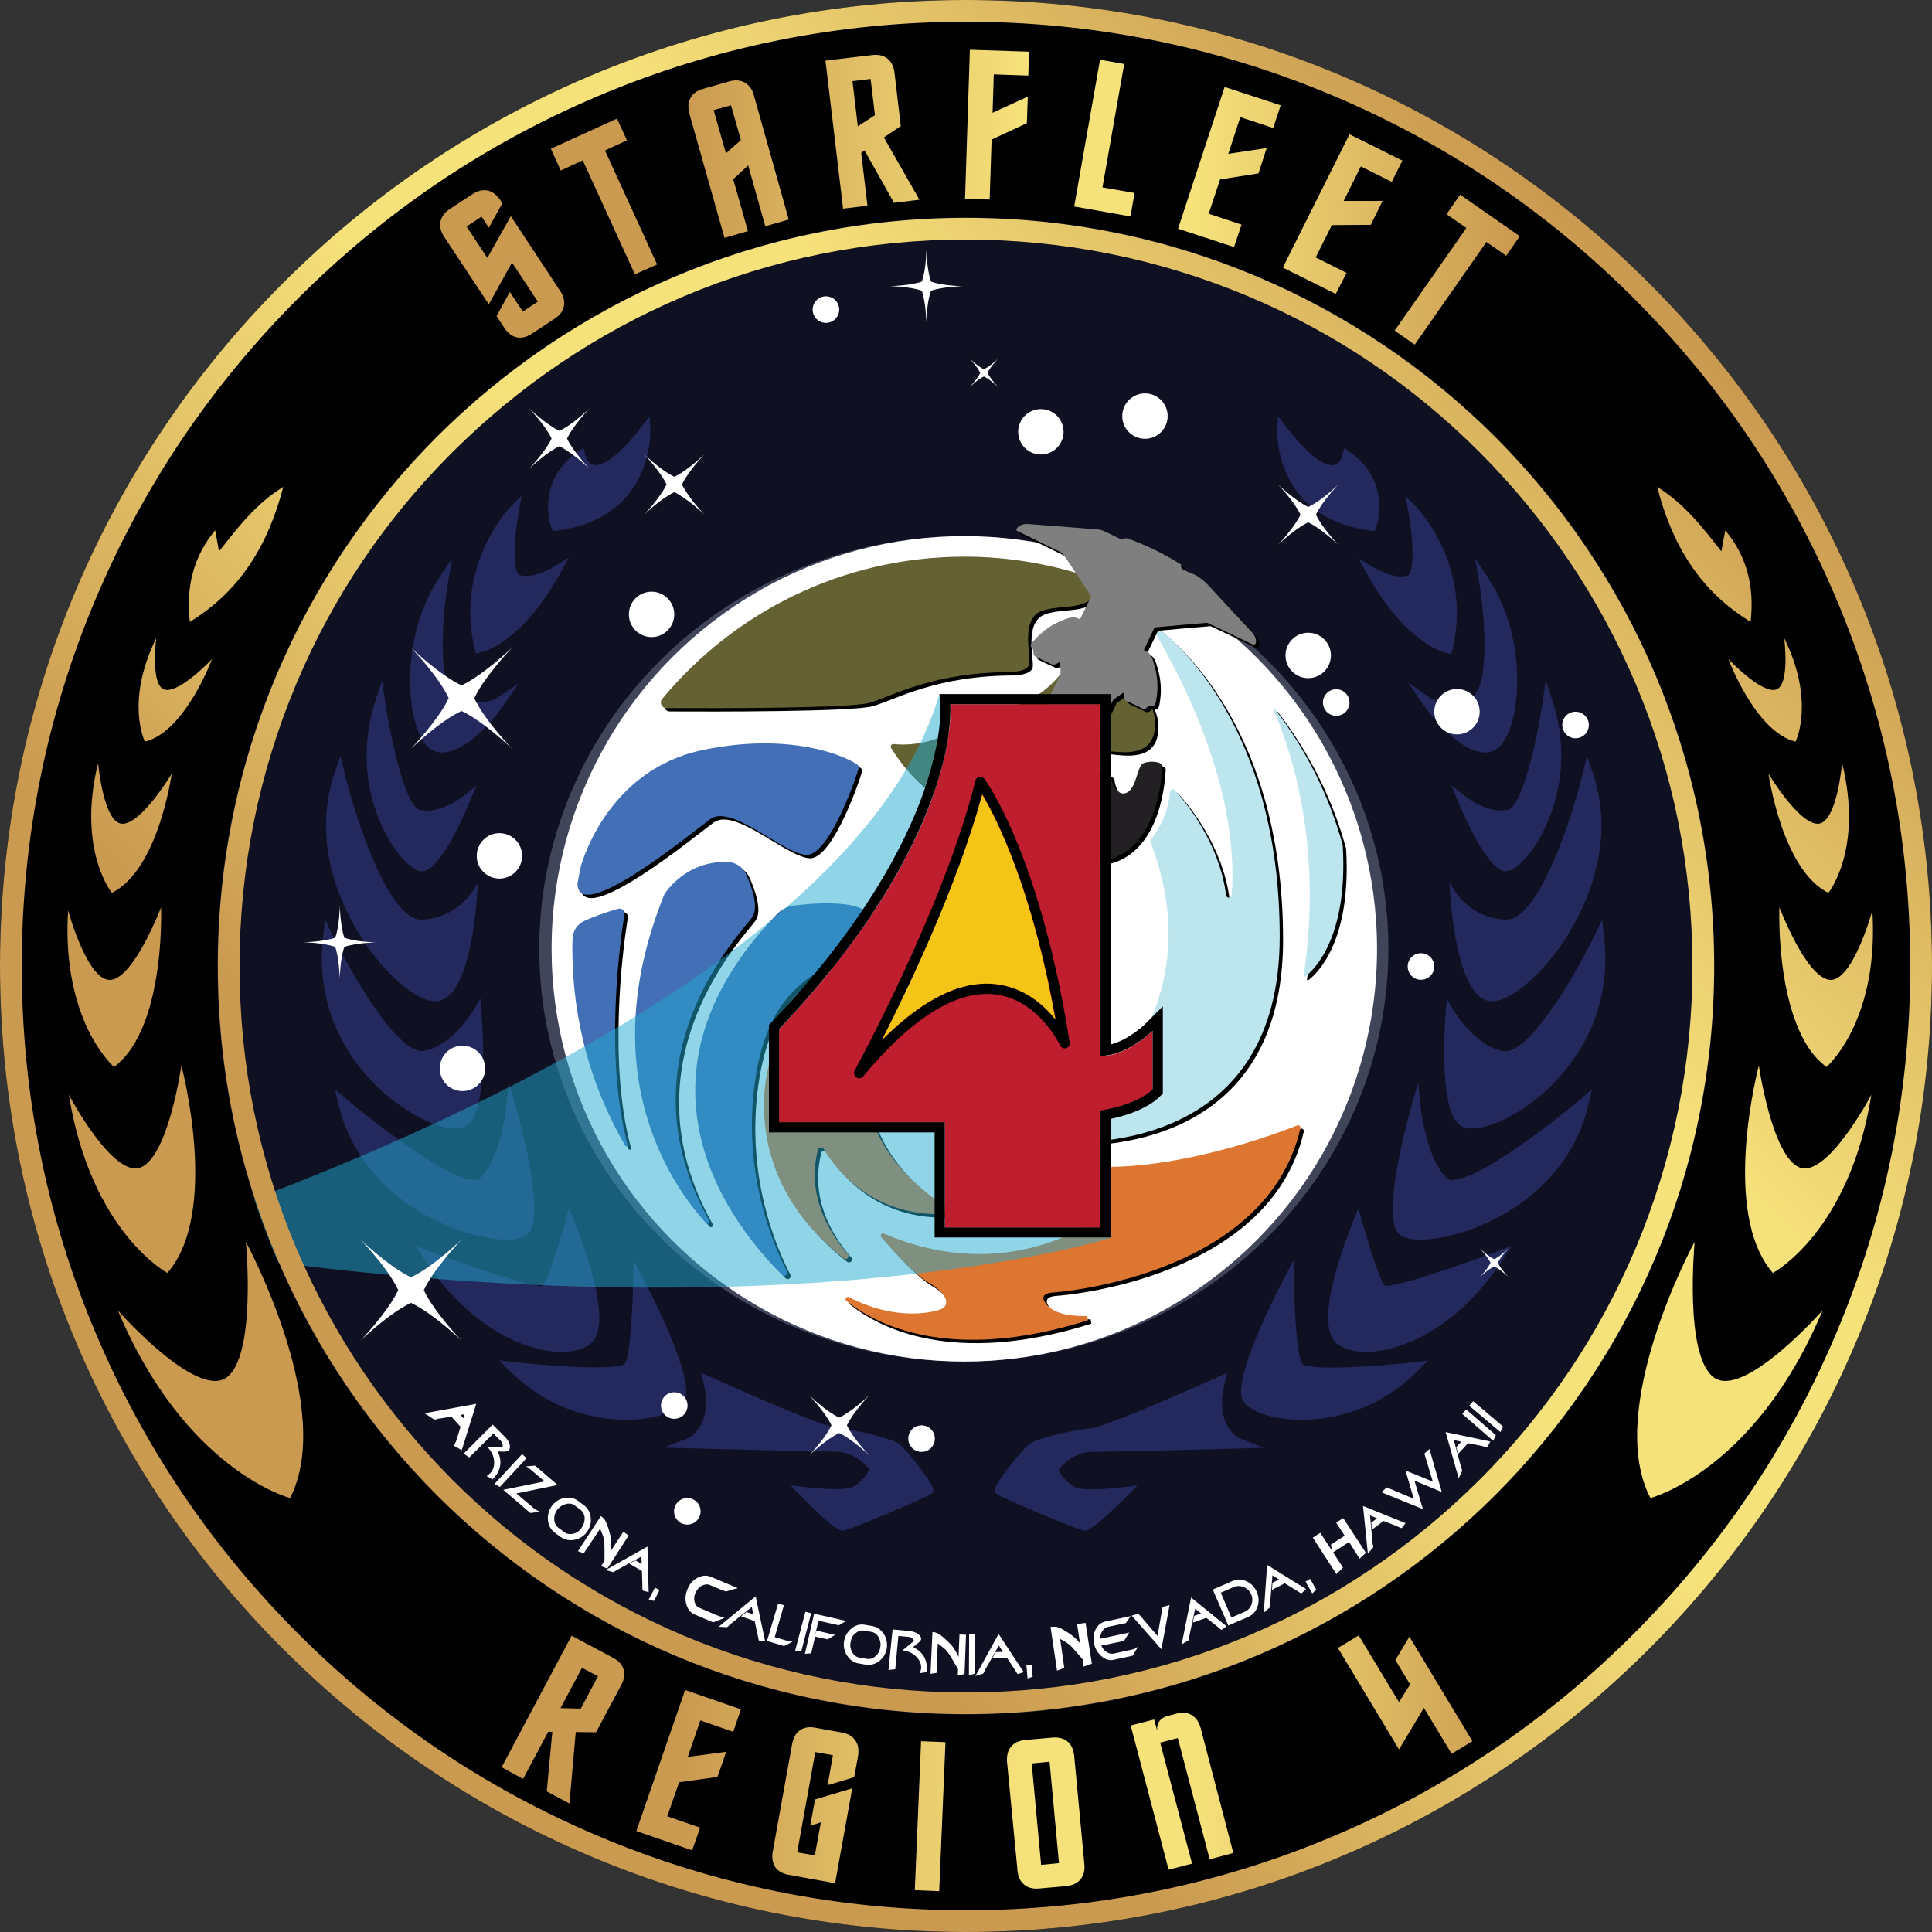 <?xml version="1.0" encoding="UTF-8"?>
<!-- Generator: Adobe Illustrator 16.0.0, SVG Export Plug-In . SVG Version: 6.00 Build 0)  -->
<svg xmlns="http://www.w3.org/2000/svg" xmlns:xlink="http://www.w3.org/1999/xlink" version="1.1" id="Layer_1" x="0px" y="0px" width="489.6px" height="489.6px" viewBox="61.2 151.2 489.6 489.6" xml:space="preserve">
<rect x="61.2" y="151.2" width="489.6" height="489.6" fill="#333333" stroke="none"/>
<g id="Base">
	<circle id="XMLID_30_" fill="#0F1022" cx="306" cy="396" r="211.568"></circle>
</g>
<g id="Layer_7">
	<g id="XMLID_69_">
		<ellipse id="XMLID_8_" fill="#414559" cx="305.449" cy="391.655" rx="107.59" ry="104.591"></ellipse>
		<circle id="XMLID_159_" fill="#FFFFFF" cx="305.572" cy="391.655" r="104.591"></circle>
		<g id="XMLID_133_">
			<path id="XMLID_129_" d="M339.66,298.814c0.673,0.245,1.102,0.979,0.918,1.713c-1.714,6.793-9.486,4.468-14.565,6.365     c-5.386,1.958-2.693,11.506-3.121,13.464c-0.429,1.958-4.713,2.02-4.713,2.02c-19.645,0-29.866,6.059-35.741,7.772     c-5.019,1.469-40.943,1.408-51.53,1.346c-1.163,0-1.836-1.408-1.041-2.326c18.238-22.032,45.778-36.046,76.622-36.046     C318.057,293.123,329.256,295.143,339.66,298.814z"></path>
			<path id="XMLID_126_" d="M221.116,442.145c0.122,0.367-0.429,0.612-0.612,0.245c-8.568-14.688-13.403-31.701-13.403-49.939     c0-0.856,0-1.713,0.062-2.57c0.061-1.958,1.224-3.672,2.999-4.467c2.02-0.918,5.019-2.081,8.568-3.06     c0.856-0.245,1.713,0.489,1.591,1.407C219.035,391.349,215.24,420.48,221.116,442.145z"></path>
			<path id="XMLID_123_" d="M392.414,399.366c5.386-35.374-4.65-60.833-7.711-67.504c-0.122-0.245,0.184-0.428,0.367-0.184     c7.834,10.159,13.771,21.849,17.259,34.578c0,0,0,0,0,0.061c1.407,23.685-7.528,31.763-9.608,33.292     C392.537,399.672,392.354,399.55,392.414,399.366z"></path>
			<path id="XMLID_120_" d="M252.756,384.372c-2.387,3.672-34.333,35.435-10.955,77.051c0.306,0.551-0.429,1.04-0.796,0.612     c-8.078-8.813-29.192-37.639-10.526-83.477c0,0,0-0.062,0.062-0.062c0.428-0.612,5.447-8.262,15.851-8.017     c2.081,0.062,3.917,1.285,4.774,3.183C252.572,376.844,254.347,381.863,252.756,384.372z"></path>
			<path id="XMLID_117_" d="M386.355,389.391c0,52.877-46.94,52.754-57.467,52.081c-0.673-0.062-0.918-0.918-0.367-1.285     c8.14-5.508,41.738-31.457,25.092-74.725c-0.061-0.245-0.061-0.49,0.123-0.673c0.979-1.224,4.345-5.937,4.834-12.057     c0.062-0.612,0.796-0.918,1.225-0.428c3.121,3.427,11.322,13.647,12.975,26.622c0.122,0.857,1.346,0.795,1.407,0     c0.918-11.077-0.489-34.088-19.462-66.647c-0.367-0.673,0.429-1.408,1.041-0.918     C363.834,317.848,386.355,340.553,386.355,389.391z"></path>
			<path id="XMLID_114_" d="M282.01,388.228c-5.692,10.771-24.419,7.344-28.642,38.005c-3.122,22.645,4.162,40.331,8.14,48.042     c0.367,0.734-0.612,1.469-1.224,0.857c-11.261-11.017-42.595-48.409-1.469-91.311c1.224-1.285,2.938-2.142,4.712-2.326     C270.259,380.7,286.539,379.599,282.01,388.228z"></path>
			<path id="XMLID_71_" d="M279.745,346.306c0,0.857-7.344,22.705-13.341,22.399c-5.937-0.306-18.972-13.036-24.358-9.058     c-4.896,3.611-33.415,27.051-33.66,16.402l0,0l0,0c0.245-1.408,0.489-2.754,0.795-4.101l0,0c0,0,0,0,0-0.061v-0.061     c0.49-1.775,7.16-24.848,31.151-29.743C265.302,336.942,279.745,345.449,279.745,346.306z"></path>
			<path id="XMLID_67_" d="M327.542,482.904c2.143,2.325,6.549,2.754,10.037,2.631c0.367,2.143-0.184-0.979,0.184,1.102     c-35.19,11.078-53.979,0.918-61.2-4.896c-0.551-0.429,0-1.285,0.612-0.979c11.812,6.12,20.992,3.917,23.195,3.121     c2.448-0.918,2.081-3.794-2.999-6.793c-3.733-2.203-9.241-8.323-11.995-11.506c-0.428-0.489,0.123-1.162,0.673-0.918     c26.071,11.2,45.777,1.285,51.285-2.08c0.49-0.307,0.307-1.041-0.306-1.041c-43.33-1.162-33.966-32.864-30.478-41.677     c0.245-0.551,1.04-0.429,1.102,0.184c3.855,46.94,73.93,20.869,83.171,17.197c0.429-0.184,0.856,0.244,0.796,0.673     c-8.323,36.476-58.446,41.433-62.792,41.678C324.421,479.967,327.542,482.904,327.542,482.904z"></path>
			<path id="XMLID_23_" d="M269.341,443.369c-2.938,11.505,2.693,20.93,7.589,26.499c0.612,0.674-0.306,1.652-1.041,1.102     c-7.833-5.997-19.523-18.115-20.196-37.148c-0.979-28.764,24.113-38.005,28.703-39.413c4.345-1.346,2.693,10.16,2.509,11.505     c0,0.062-0.062,0.184-0.062,0.245c-16.279,29.865,8.14,47.553,15.729,52.143c0.673,0.367,0.367,1.407-0.367,1.407     c-19.4,0.979-28.764-11.934-31.457-16.585C270.382,442.635,269.463,442.695,269.341,443.369z"></path>
			<path id="XMLID_10_" d="M354.776,335.412c0,11.689-14.198,5.508-17.564,6.609c0,0-20.747,2.57-22.032,5.386     c-1.224,2.754-13.035,16.769-27.295-5.753c-0.306-0.489,0.061-1.102,0.673-1.041c3.427,0.368,12.485,0.368,21.359-7.711     c0.367-0.306,0.856-0.49,1.347-0.551c3.243,0,15.728-0.979,22.582-14.137c0.307-0.551,0.979-0.796,1.53-0.612     C339.66,319.133,354.776,325.314,354.776,335.412z"></path>
			<path id="XMLID_6_" d="M356.612,346.306c-0.122,1.285-0.673,21.665-15.545,24.113c-0.184,0-0.306-0.061-0.428-0.184     c-0.735-0.979-4.284-5.08-9.548-3.978c-5.019,1.102-10.71,1.958-13.342,2.203c-0.367,0.061-0.551-0.367-0.244-0.612     c0.795-0.673,1.958-1.836,2.509-3.06c0.184-0.367-0.184-0.796-0.551-0.673c-2.815,0.673-11.566,2.509-17.319-0.367     c-0.367-0.184-0.306-0.734,0.122-0.795c3.06-0.612,11.628-2.815,17.564-8.69c7.344-7.283,23.685-7.711,23.807-5.447     c0.123,2.264,1.959,5.385,4.223,3.978c2.265-1.408,2.388-6.671,3.979-7.344C353.308,344.714,356.734,345.021,356.612,346.306z"></path>
		</g>
		<path id="XMLID_29_" fill="#646133" d="M338.803,297.958c0.674,0.245,1.102,0.979,0.918,1.714    c-1.713,6.793-9.485,4.467-14.565,6.365c-5.386,1.958-2.692,11.505-3.121,13.464c-0.428,1.958-4.712,2.02-4.712,2.02    c-19.646,0-29.866,6.059-35.741,7.772c-5.018,1.469-40.943,1.408-51.53,1.346c-1.163,0-1.836-1.407-1.041-2.325    c18.238-22.032,45.778-36.047,76.623-36.047C317.199,292.266,328.399,294.286,338.803,297.958z"></path>
		<path id="XMLID_37_" fill="#426FB6" d="M220.259,441.288c0.123,0.367-0.428,0.612-0.612,0.245    c-8.568-14.688-13.403-31.702-13.403-49.939c0-0.857,0-1.714,0.061-2.57c0.061-1.958,1.224-3.672,2.999-4.468    c2.02-0.918,5.018-2.081,8.568-3.06c0.857-0.245,1.713,0.49,1.591,1.408C218.178,390.492,214.384,419.623,220.259,441.288z"></path>
		<path id="XMLID_40_" fill="#BDE5ED" d="M391.558,398.509c5.386-35.373-4.651-60.833-7.711-67.503    c-0.123-0.245,0.184-0.428,0.367-0.184c7.833,10.16,13.77,21.849,17.258,34.578c0,0,0,0,0,0.062    c1.408,23.684-7.527,31.762-9.608,33.292C391.741,398.815,391.496,398.692,391.558,398.509z"></path>
		<path id="XMLID_34_" fill="#426FB6" d="M251.899,383.515c-2.387,3.672-34.333,35.435-10.955,77.051    c0.306,0.551-0.428,1.04-0.795,0.611c-8.079-8.813-29.192-37.638-10.526-83.477c0,0,0-0.061,0.061-0.061    c0.428-0.612,5.447-8.262,15.851-8.017c2.081,0.061,3.917,1.285,4.774,3.182C251.716,375.988,253.49,381.006,251.899,383.515z"></path>
		<path id="XMLID_33_" fill="#BDE5ED" d="M385.499,388.534c0,52.876-46.94,52.754-57.467,52.082    c-0.674-0.062-0.918-0.918-0.367-1.285c8.14-5.509,41.738-31.457,25.092-74.726c-0.062-0.245-0.062-0.49,0.122-0.673    c0.979-1.224,4.346-5.937,4.835-12.056c0.062-0.612,0.796-0.918,1.225-0.429c3.121,3.427,11.321,13.647,12.974,26.622    c0.123,0.857,1.347,0.795,1.408,0c0.918-11.077-0.49-34.088-19.462-66.647c-0.367-0.673,0.429-1.407,1.04-0.918    C362.978,316.991,385.499,339.696,385.499,388.534z"></path>
		<path id="XMLID_35_" fill="#426FB6" d="M281.153,387.371c-5.691,10.771-24.419,7.344-28.642,38.005    c-3.121,22.644,4.162,40.331,8.14,48.042c0.367,0.734-0.612,1.469-1.224,0.856c-11.261-11.016-42.595-48.409-1.469-91.31    c1.224-1.285,2.938-2.142,4.712-2.326C269.463,379.843,285.682,378.803,281.153,387.371z"></path>
		<path id="XMLID_38_" fill="#426FB6" d="M278.888,345.449c0,0.857-7.344,22.705-13.341,22.399    c-5.937-0.306-18.972-13.036-24.357-9.058c-4.896,3.611-33.416,27.05-33.66,16.401l0,0l0,0c0.245-1.408,0.49-2.754,0.795-4.1l0,0    c0,0,0,0,0-0.062v-0.061c0.49-1.775,7.161-24.847,31.151-29.743C264.445,336.085,278.888,344.592,278.888,345.449z"></path>
		<path id="XMLID_39_" fill="#DC7630" d="M326.686,482.047c2.142,2.326,6.549,2.754,10.037,2.632    c0.367,2.142-0.184-0.979,0.184,1.102c-35.19,11.077-53.979,0.918-61.2-4.896c-0.551-0.429,0-1.285,0.612-0.979    c11.812,6.12,20.992,3.917,23.195,3.121c2.448-0.918,2.081-3.794-2.999-6.793c-3.733-2.203-9.241-8.323-11.996-11.506    c-0.428-0.489,0.123-1.163,0.673-0.918c26.072,11.199,45.778,1.285,51.286-2.081c0.489-0.306,0.306-1.04-0.306-1.04    c-43.33-1.163-33.966-32.864-30.478-41.678c0.245-0.551,1.041-0.428,1.102,0.184c3.855,46.94,73.93,20.87,83.171,17.197    c0.428-0.184,0.856,0.245,0.795,0.674c-8.323,36.475-58.445,41.433-62.791,41.677    C323.564,479.109,326.686,482.047,326.686,482.047z"></path>
		<path id="XMLID_36_" fill="#DC7630" d="M268.484,442.512c-2.938,11.506,2.693,20.931,7.589,26.5    c0.612,0.673-0.306,1.652-1.041,1.102c-7.833-5.998-19.523-18.115-20.196-37.148c-0.979-28.764,24.113-38.005,28.703-39.413    c4.345-1.346,2.693,10.159,2.509,11.506c0,0.062-0.061,0.184-0.061,0.245c-16.279,29.865,8.139,47.552,15.728,52.142    c0.673,0.367,0.367,1.408-0.367,1.408c-19.4,0.979-28.764-11.935-31.457-16.585C269.525,441.777,268.607,441.9,268.484,442.512z"></path>
		<path id="XMLID_28_" fill="#646133" d="M353.92,334.555c0,11.689-14.199,5.508-17.564,6.61c0,0-20.747,2.57-22.032,5.385    c-1.224,2.754-13.036,16.769-27.295-5.752c-0.306-0.49,0.062-1.102,0.673-1.041c3.427,0.367,12.485,0.367,21.358-7.711    c0.367-0.306,0.857-0.489,1.347-0.551c3.244,0,15.729-0.979,22.583-14.137c0.306-0.551,0.979-0.795,1.53-0.612    C338.803,318.276,353.92,324.457,353.92,334.555z"></path>
		<path id="XMLID_32_" fill="#232023" d="M355.756,345.449c-0.123,1.285-0.674,21.665-15.545,24.113    c-0.184,0-0.307-0.061-0.429-0.184c-0.734-0.979-4.284-5.08-9.547-3.978c-5.019,1.102-10.71,1.958-13.342,2.203    c-0.367,0.062-0.551-0.367-0.245-0.612c0.796-0.673,1.959-1.836,2.51-3.06c0.184-0.367-0.184-0.795-0.551-0.673    c-2.815,0.673-11.567,2.509-17.32-0.367c-0.367-0.184-0.306-0.734,0.123-0.795c3.06-0.612,11.628-2.815,17.564-8.69    c7.344-7.283,23.685-7.711,23.807-5.447s1.958,5.386,4.223,3.978s2.387-6.671,3.979-7.344    C352.573,343.919,355.878,344.164,355.756,345.449z"></path>
		<path id="XMLID_7_" d="M379.195,315.216c-3.55-1.713-7.1-3.427-10.649-5.08c-0.244-0.122-0.489-0.245-0.673-0.245    c-4.406,0.367-8.813,0.734-13.219,1.163l-2.693,5.63c0.062,0.123,0.062,0.184,0.123,0.245c1.713,0.489,2.02,2.081,2.447,3.488    c0.918,3.06,1.102,6.181,0.49,9.302c-0.062,0.368-0.184,0.735-0.367,1.041c-0.062,0.123-0.429,0.306-0.551,0.245    c-0.612-0.367-0.979,0-1.408,0.367c-0.489,0.428-0.918,0.367-1.407,0.122c-1.163-0.612-2.325-1.163-3.488-1.652    c-0.674-0.306-0.979-0.734-0.979-1.469c0-0.306-0.062-0.612-0.062-0.795c-0.918,0.612-1.713,1.163-2.57,1.774    c-2.142,4.223-3.732,8.874-6.304,13.219c-0.551,0.123-1.285,0.306-2.08,0.49c0,0,0.061,0.123,0.061,0.184    c-0.856,1.775-1.774,3.55-2.631,5.324c-0.062,0.184-0.245,0.429-0.184,0.551c0.979,2.142,1.162,4.407,0.367,6.61    c-0.857,2.264-2.203,4.223-4.529,5.263c-0.734,0.306-1.53,0.551-2.265,0.795c-0.306,0.062-0.673,0-0.979-0.061    c-0.367-0.061-0.918-0.367-1.041-0.245c-0.184,0.245-0.367,0.612-0.489,0.918c0,0,0,0.061-0.062,0.061    c-4.345,0-6.181-2.448-6.609-3.121c0-0.062,0.062-0.062,0.062-0.123c0.122-0.184,0.244-0.428,0.306-0.612    c0.062-0.245,0-0.734-0.122-0.796c-1.836-0.734-1.897-2.448-2.203-3.917c-0.307-1.836,0.061-3.672,0.979-5.325    c0.979-1.836,2.387-3.305,4.468-4.039c0.489-0.184,0.979-0.306,1.469-0.551c0.123-0.061,0.245-0.245,0.307-0.367    c0.979-1.958,1.896-3.917,2.754-5.691c-0.307-0.734-0.734-1.285-0.796-1.897c-0.062-0.49,0.306-0.979,0.489-1.469    c1.775-3.672,3.488-7.405,5.386-11.016c0.367-0.734,0.307-1.346,0.245-2.02c-0.062-0.551-0.062-1.102-0.062-1.775    c-0.367,0.184-0.734,0.49-1.163,0.612c-0.306,0.123-0.673,0.184-0.918,0.061c-1.407-0.612-2.754-1.285-4.161-1.958    c-0.245-0.122-0.489-0.367-0.489-0.612c-0.123-0.673,0.061-1.408-0.674-1.897c-0.122-0.061,0-0.673,0.123-0.856    c2.203-2.632,4.835-4.712,8.078-5.937c0.796-0.306,1.591-0.612,2.448-0.673c0.551-0.061,1.162,0.306,1.774,0.49    c0.979-1.836,1.774-3.794,2.877-5.753c-1.408-2.081-2.877-4.406-4.407-6.671c-0.918-1.346-1.774-2.692-2.692-3.978    c-0.306-0.367-0.796-0.673-1.224-0.857c-3.366-1.652-6.794-3.305-10.159-4.958c-0.735-0.367-0.674-0.551-0.123-1.102    c1.041-0.979,2.326-0.856,3.55-0.734c3.672,0.306,7.405,0.551,11.077,0.857c1.958,0.184,3.978,0.306,5.937,0.49    c0.429,0.061,0.856,0.184,1.224,0.367c1.347,0.612,2.693,1.285,4.039,1.958c0.429,0.184,0.674,0.123,1.102,0    c0.184-0.061,0.367-0.122,0.49-0.184l0,0c1.163,0.368,7.344,2.509,13.953,6.732l0,0c0,0.061,0,0.061,0,0.122    c-0.184,0.857,0.429,1.102,0.979,1.347c0.429,0.184,0.796,0.428,1.224,0.551c2.265,0.795,3.917,2.326,5.509,4.101    c3.121,3.427,6.303,6.793,9.485,10.22c0.857,0.918,1.836,1.836,1.775,3.305C380.235,315.338,379.991,315.583,379.195,315.216z"></path>
		<path id="XMLID_70_" fill="#807F7F" d="M378.339,314.359c-3.55-1.714-7.1-3.427-10.649-5.08c-0.245-0.123-0.489-0.245-0.673-0.245    c-4.406,0.367-8.813,0.734-13.22,1.163l-2.692,5.63c0.062,0.122,0.062,0.184,0.122,0.245c1.714,0.49,2.02,2.081,2.448,3.488    c0.918,3.06,1.102,6.181,0.489,9.303c-0.061,0.367-0.184,0.734-0.367,1.041c-0.061,0.122-0.428,0.306-0.551,0.245    c-0.611-0.367-0.979,0-1.407,0.367c-0.489,0.428-0.918,0.367-1.407,0.123c-1.163-0.612-2.326-1.163-3.489-1.653    c-0.673-0.306-0.979-0.734-0.979-1.469c0-0.306-0.062-0.612-0.062-0.795c-0.918,0.612-1.714,1.163-2.57,1.775    c-2.142,4.223-3.733,8.874-6.304,13.219c-0.551,0.122-1.285,0.306-2.081,0.489c0,0,0.062,0.123,0.062,0.184    c-0.856,1.775-1.774,3.55-2.632,5.325c-0.061,0.184-0.244,0.428-0.184,0.551c0.979,2.142,1.163,4.406,0.367,6.609    c-0.856,2.265-2.203,4.223-4.528,5.263c-0.734,0.306-1.53,0.551-2.265,0.796c-0.306,0.061-0.673,0-0.979-0.062    c-0.367-0.061-0.918-0.367-1.04-0.245c-0.184,0.245-0.367,0.612-0.489,0.918c0,0,0,0.061-0.062,0.061    c-4.346,0-6.182-2.448-6.609-3.121c0-0.061,0.061-0.061,0.061-0.123c0.123-0.184,0.245-0.428,0.307-0.612    c0.061-0.245,0-0.734-0.123-0.795c-1.836-0.734-1.896-2.448-2.203-3.917c-0.306-1.836,0.062-3.672,0.979-5.324    c0.979-1.836,2.387-3.305,4.468-4.04c0.489-0.184,0.979-0.306,1.469-0.551c0.122-0.061,0.245-0.245,0.306-0.367    c0.979-1.958,1.897-3.917,2.754-5.691c-0.306-0.734-0.734-1.285-0.795-1.897c-0.062-0.489,0.306-0.979,0.489-1.469    c1.774-3.672,3.488-7.405,5.386-11.016c0.367-0.734,0.306-1.347,0.245-2.02c-0.062-0.551-0.062-1.102-0.062-1.775    c-0.367,0.184-0.734,0.489-1.163,0.612c-0.306,0.123-0.673,0.184-0.918,0.061c-1.407-0.612-2.754-1.285-4.161-1.958    c-0.245-0.123-0.49-0.367-0.49-0.612c-0.122-0.673,0.062-1.408-0.673-1.897c-0.122-0.062,0-0.673,0.122-0.857    c2.203-2.631,4.835-4.712,8.079-5.937c0.795-0.306,1.591-0.612,2.447-0.673c0.551-0.061,1.163,0.306,1.775,0.49    c0.979-1.836,1.774-3.794,2.876-5.752c-1.407-2.081-2.876-4.407-4.406-6.671c-0.918-1.347-1.774-2.693-2.692-3.978    c-0.307-0.367-0.796-0.673-1.225-0.857c-3.366-1.652-6.793-3.305-10.159-4.957c-0.734-0.367-0.673-0.551-0.122-1.102    c1.04-0.979,2.325-0.857,3.55-0.734c3.672,0.306,7.405,0.551,11.077,0.856c1.958,0.184,3.978,0.306,5.937,0.49    c0.428,0.061,0.856,0.184,1.224,0.367c1.347,0.612,2.692,1.285,4.039,1.958c0.429,0.184,0.673,0.122,1.102,0    c0.184-0.062,0.367-0.123,0.489-0.184l0,0c1.163,0.367,7.345,2.509,13.954,6.732l0,0c0,0.061,0,0.061,0,0.123    c-0.184,0.856,0.429,1.102,0.979,1.346c0.428,0.184,0.795,0.428,1.224,0.551c2.265,0.795,3.917,2.326,5.508,4.101    c3.121,3.427,6.304,6.793,9.486,10.22c0.856,0.918,1.836,1.836,1.774,3.305C379.379,314.481,379.134,314.727,378.339,314.359z"></path>
	</g>
	<g id="XMLID_110_">
		<path id="XMLID_1408_" fill="#23295D" d="M434.152,437.188c-1.04,0-1.896-0.184-2.57-0.551    c-6.181-3.488-4.223-27.602-3.732-32.375c0,0,5.875,11.935,14.32,13.28c0.122,0,0.306,0.062,0.429,0.062    c6.977,0,18.788-21.298,22.767-29.499l1.836-3.855l0.489,4.284c1.897,16.646-4.896,28.335-10.955,35.19    C449.146,432.476,439.416,437.188,434.152,437.188z"></path>
		<path id="XMLID_1405_" fill="#23295D" d="M439.354,404.936c-0.122,0-0.306,0-0.428,0c-8.997-0.796-10.282-27.173-10.404-30.172    c0,0,3.917,9.058,14.198,9.486c0.062,0,0.122,0,0.184,0c8.507,0,16.952-26.928,19.462-37.332l0.979-4.1l1.408,3.978    c6.793,19.707-3.366,37.332-8.018,44.064C450.86,399.121,443.761,404.936,439.354,404.936L439.354,404.936z"></path>
		<path id="XMLID_1404_" fill="#23295D" d="M442.782,372.01c-4.346,0-10.221-13.281-11.935-17.32l-1.836-4.467l3.733,2.938    c0.062,0.061,4.406,3.427,8.813,3.427c0.674,0,1.285-0.062,1.897-0.245c3.366-0.857,7.1-16.585,8.69-27.417l0.796-5.263    l1.652,5.019c6.181,19.094-1.959,33.231-4.59,37.148c-1.959,2.876-4.835,6.059-7.038,6.12L442.782,372.01z"></path>
		<g id="XMLID_219_">
			<path id="XMLID_1416_" fill="#23295D" d="M336.172,539.086c-1.714,0-21.604-8.568-22.338-9.241     c-0.307-0.245-0.49-0.674-0.49-1.102c0.062-1.959,7.16-10.466,8.63-11.567c2.08-1.591,10.954-3.55,15.667-4.039     c3.917-0.429,24.541-9.547,32.191-12.975l2.325-1.04l-0.612,2.509c-2.754,11.322,3.855,14.138,4.162,14.199l5.691,2.264     l-6.12,0.184c-1.347,0.062-32.926,0.857-37.516,0.857c-3.978,0-7.589,3.305-8.262,4.467c0.061,0.796,2.02,3.428,4.284,4.529     c0.306,0.122,1.285,0.489,4.161,0.489c3.61,0,7.895-0.551,7.956-0.551l3.55-0.428l-2.51,2.57     C344.679,532.354,338.068,539.086,336.172,539.086z"></path>
			<path id="XMLID_1415_" fill="#23295D" d="M274.666,539.086c-1.897,0-8.507-6.732-10.649-8.936l-2.509-2.57l3.549,0.429     c0.061,0,4.345,0.551,7.956,0.551c2.876,0,3.855-0.307,4.162-0.49c2.264-1.102,4.223-3.733,4.284-4.528     c-0.734-1.163-4.284-4.468-8.262-4.468c-4.59,0-36.23-0.796-37.516-0.856l-6.365-0.184l5.998-2.265     c0.245-0.122,6.854-2.877,4.162-14.198l-0.612-2.51l2.325,1.041c7.65,3.488,28.274,12.546,32.191,12.974     c4.712,0.49,13.525,2.51,15.667,4.04c1.469,1.102,8.507,9.608,8.629,11.566c0,0.429-0.123,0.856-0.49,1.102     C296.269,530.518,276.379,539.086,274.666,539.086z"></path>
			<path id="XMLID_1414_" fill="#23295D" d="M390.945,510.995c-7.222,0-13.28-2.081-14.811-4.957     c-2.754-5.264,8.385-26.929,10.649-31.213l2.265-4.345l0.061,4.896c0.062,7.772,0.796,19.585,2.143,21.543     c0.061,0.062,1.102,0.856,7.589,0.856c8.567,0,20.624-1.346,20.686-1.346l3.549-0.429l-2.57,2.57     C409.734,509.403,397.371,510.995,390.945,510.995L390.945,510.995z"></path>
			<path id="XMLID_1413_" fill="#23295D" d="M219.892,510.995c-6.426,0-18.789-1.652-29.621-12.485l-2.571-2.57l3.55,0.429     c0.123,0,12.179,1.347,20.686,1.347c6.487,0,7.528-0.796,7.589-0.857c1.285-1.897,2.02-13.709,2.142-21.481l0.061-4.896     l2.265,4.345c2.264,4.284,13.402,25.949,10.648,31.212C233.172,508.976,227.052,510.995,219.892,510.995L219.892,510.995z"></path>
			<path id="XMLID_1412_" fill="#23295D" d="M407.348,493.798c-3.061,0-5.569-0.734-7.283-2.02     c-6.732-5.202,3.305-29.499,5.386-34.334c0,0,4.957,18.055,6.731,19.646c0.062,0,0.123,0,0.184,0     c4.039,0,21.849-6.364,28.397-8.813l3.549-1.347l-2.08,3.183C430.909,487.616,416.344,493.798,407.348,493.798L407.348,493.798z"></path>
			<path id="XMLID_1411_" fill="#23295D" d="M203.49,493.798c-8.997,0-23.562-6.182-34.884-23.685l-2.081-3.183l3.549,1.347     c6.548,2.448,24.419,8.813,28.397,8.813c0.122,0,0.184,0,0.184,0c1.775-1.591,6.732-19.646,6.732-19.646     c2.081,4.835,12.118,29.192,5.386,34.334C209.059,493.124,206.489,493.798,203.49,493.798z"></path>
			<path id="XMLID_1410_" fill="#23295D" d="M421.056,465.34c-2.57,0-4.345-0.49-5.324-1.408     c-4.528-4.406,1.836-27.662,3.121-32.313l1.714-6.059l0.673,6.304c0,0.122,1.469,13.28,6.732,17.993     c0.245,0.244,0.734,0.367,1.285,0.367c6.793,0,25.765-14.811,32.497-20.503l2.876-2.447l-0.856,3.672     C458.266,455.241,433.234,465.34,421.056,465.34z"></path>
			<path id="XMLID_1409_" fill="#23295D" d="M189.781,465.34c-12.118,0-37.148-10.099-42.84-34.395l-0.857-3.672l2.876,2.447     c6.732,5.692,25.704,20.503,32.497,20.503c0.612,0,1.041-0.123,1.285-0.367c5.263-4.713,6.732-17.871,6.732-17.993l0.673-6.304     l1.713,6.059c1.347,4.59,7.711,27.847,3.122,32.313C194.126,464.85,192.352,465.34,189.781,465.34z"></path>
			<path id="XMLID_1407_" fill="#23295D" d="M176.685,437.188c-5.263,0-14.933-4.712-22.644-13.525     c-6.059-6.854-12.852-18.543-10.955-35.189l0.49-4.284l1.836,3.855c3.978,8.201,15.79,29.498,22.767,29.498     c0.122,0,0.306,0,0.428-0.061c8.446-1.347,14.321-13.28,14.321-13.28c0.49,4.773,2.448,28.886-3.733,32.374     C178.582,437.004,177.725,437.188,176.685,437.188z"></path>
			<path id="XMLID_1406_" fill="#23295D" d="M171.482,404.936c-4.406,0-11.567-5.814-17.381-14.138     c-4.651-6.671-14.811-24.357-8.017-44.003l1.408-3.978l0.979,4.1c2.509,10.404,10.955,37.332,19.461,37.332c0,0,0.123,0,0.184,0     c10.282-0.428,14.199-9.486,14.199-9.486c-0.123,2.999-1.408,29.376-10.404,30.172     C171.789,404.936,171.666,404.936,171.482,404.936L171.482,404.936z"></path>
			<path id="XMLID_1403_" fill="#23295D" d="M167.994,372.01c-2.203-0.123-5.08-3.244-7.038-6.12     c-2.632-3.917-10.771-18.054-4.59-37.148l1.652-5.019l0.795,5.263c1.591,10.894,5.324,26.561,8.69,27.417     c0.612,0.184,1.224,0.245,1.897,0.245c4.407,0,8.752-3.366,8.813-3.427l3.733-2.938l-1.836,4.406     c-1.714,4.039-7.589,17.32-11.934,17.32H167.994z"></path>
			<path id="XMLID_1402_" fill="#23295D" d="M437.642,341.899c-7.283,0-15.361-11.567-15.729-12.057l-3.917-5.691l5.63,3.917     c0,0,1.775,1.163,4.713,1.163c1.774,0,3.672-0.429,5.569-1.285c4.773-2.142,3.794-19.278,2.08-29.56l-0.979-5.691l3.183,4.773     c9.058,13.464,8.751,31.763,5.079,39.78c-1.652,3.55-3.61,4.468-4.957,4.59C438.131,341.899,437.886,341.899,437.642,341.899z"></path>
			<path id="XMLID_1401_" fill="#23295D" d="M173.196,341.899c-0.245,0-0.489,0-0.734-0.062c-1.346-0.122-3.366-1.04-4.957-4.59     c-3.672-8.017-3.917-26.316,5.08-39.78l3.183-4.773l-0.979,5.691c-1.713,10.282-2.693,27.356,2.081,29.56     c1.897,0.856,3.733,1.285,5.569,1.285c2.938,0,4.712-1.163,4.712-1.163l5.508-3.672l-3.794,5.447     C188.618,330.333,180.479,341.899,173.196,341.899z"></path>
			<path id="XMLID_1400_" fill="#23295D" d="M427.85,316.685c-0.429-0.061-10.282-2.142-20.196-20.012l-2.265-4.039l3.979,2.387     c0.061,0,3.794,2.264,6.915,2.264c0.673,0,1.285-0.122,1.714-0.306c1.469-0.673,1.53-8.14,0.122-16.035l-0.734-4.039l2.877,2.938     c0.551,0.612,14.075,14.933,8.996,35.986l-0.306,1.163L427.85,316.685z"></path>
			<path id="XMLID_1399_" fill="#23295D" d="M181.519,315.706c-5.08-21.053,8.446-35.374,8.997-35.986l2.876-2.938l-0.734,4.04     c-1.408,7.895-1.347,15.361,0.122,16.034c0.49,0.184,1.041,0.306,1.714,0.306c3.121,0,6.916-2.203,6.916-2.265l3.978-2.387     l-2.265,4.039c-9.914,17.871-19.768,19.951-20.196,20.013l-1.163,0.245L181.519,315.706z"></path>
			<path id="XMLID_1398_" fill="#23295D" d="M408.633,285.656c-24.786-3.121-23.808-25.459-23.746-25.704l0.184-3.305l2.02,2.632     c6.549,8.507,10.098,9.792,11.628,9.792c2.081,0,2.693-2.448,2.693-2.57l0.428-1.775l1.469,1.041     c10.833,7.772,6.671,19.033,6.61,19.094l-0.367,0.918L408.633,285.656z"></path>
			<path id="XMLID_1397_" fill="#23295D" d="M200.919,284.861c-0.061-0.123-4.223-11.383,6.61-19.094l1.53-1.102l0.429,1.836     c0,0.122,0.612,2.57,2.692,2.57c1.53,0,5.08-1.285,11.628-9.792l2.02-2.632l0.184,3.305c0,0.245,0.979,22.583-23.746,25.704     l-0.979,0.123L200.919,284.861z"></path>
		</g>
	</g>
	<path id="XMLID_251_" opacity="0.5" fill="#23AAD0" d="M94.982,465.768   c0,0,179.622-54.835,204.286-138.679l10.404,53.611c0,0,23.134-0.429,29.131-12.607L319.28,425.56c0,0,2.632,7.711-3.978,17.014   l27.417,22.338C342.72,464.911,254.775,492.696,94.982,465.768z"></path>
	<g id="XMLID_3_">
		<g id="XMLID_25_">
			<g id="XMLID_212_">
				<path id="XMLID_216_" fill="#BE1E2D" d="M258.631,412.034v23.623h41.983v26.684h39.475v-29.682c0,0,9.058-1.225,13.219-5.386      v-14.811c0,0-6.365,6.364-13.219,6.364v-89.168h-38.067C302.083,329.659,305.143,363.013,258.631,412.034z"></path>
				<path id="XMLID_209_" d="M340.089,329.659v89.107c6.854,0,13.219-6.365,13.219-6.365v14.811      c-4.161,4.162-13.219,5.386-13.219,5.386v29.682h-39.475v-26.683h-41.983v-23.623c46.451-49.021,43.391-82.314,43.391-82.314      H340.089 M342.72,327.089h-2.57h-38.066h-2.815l0.245,2.815c0,0.062,0.612,8.201-4.284,22.093      c-4.528,12.852-14.933,33.416-38.434,58.201l-0.734,0.734v1.041v23.623v2.57h2.571h39.413v24.052v2.57h2.57h39.475h2.57v-2.57      v-27.479c3.243-0.673,9.058-2.325,12.484-5.691l0.734-0.734v-1.04v-14.811v-6.242l-4.406,4.406      c-0.062,0.061-4.101,4.039-8.813,5.263v-86.23v-2.57H342.72z"></path>
			</g>
		</g>
		<g id="XMLID_210_">
			<path id="XMLID_218_" d="M332.255,415.339c-7.405-47.063-20.991-65.973-21.604-66.769c-0.306-0.428-0.796-0.612-1.285-0.489     c-0.49,0.122-0.857,0.489-0.979,0.979c-8.201,32.681-30.417,73.012-30.6,73.44c-0.306,0.551-0.122,1.285,0.429,1.713     c0.245,0.123,0.489,0.245,0.734,0.245c0.367,0,0.734-0.184,0.979-0.489c12.546-15.056,23.868-22.032,33.722-20.747     c10.832,1.469,16.156,12.791,16.218,12.913c0.245,0.612,0.918,0.856,1.53,0.673C332.01,416.624,332.377,416.013,332.255,415.339z      M314.018,400.651c-8.875-1.225-18.728,3.55-29.254,14.076c6.793-13.342,19.155-39.229,25.397-62.18     c3.611,6.059,12.607,23.868,18.544,56.978C325.706,405.854,320.933,401.569,314.018,400.651z"></path>
			<path id="XMLID_225_" fill="#F4C516" d="M328.644,409.525c-2.938-3.672-7.772-7.956-14.688-8.874     c-8.874-1.225-18.727,3.55-29.254,14.076c6.793-13.342,19.156-39.229,25.398-62.18     C313.711,358.607,322.769,376.416,328.644,409.525z"></path>
		</g>
	</g>
	<g id="XMLID_220_">
		<circle id="XMLID_112_" fill="#FFFFFF" cx="187.762" cy="368.093" r="5.753"></circle>
		<circle id="XMLID_221_" fill="#FFFFFF" cx="178.398" cy="421.949" r="5.752"></circle>
		<circle id="XMLID_222_" fill="#FFFFFF" cx="226.317" cy="306.893" r="5.753"></circle>
		<circle id="XMLID_223_" fill="#FFFFFF" cx="351.35" cy="256.647" r="5.753"></circle>
		<circle id="XMLID_224_" fill="#FFFFFF" cx="324.972" cy="260.626" r="5.753"></circle>
		<circle id="XMLID_230_" fill="#FFFFFF" cx="392.721" cy="317.297" r="5.753"></circle>
		<circle id="XMLID_233_" fill="#FFFFFF" cx="430.42" cy="331.556" r="5.753"></circle>
		<circle id="XMLID_235_" fill="#FFFFFF" cx="399.819" cy="329.231" r="3.366"></circle>
		<circle id="XMLID_238_" fill="#FFFFFF" cx="294.739" cy="515.769" r="3.366"></circle>
		<circle id="XMLID_236_" fill="#FFFFFF" cx="421.301" cy="396.122" r="3.366"></circle>
		<circle id="XMLID_237_" fill="#FFFFFF" cx="460.469" cy="334.923" r="3.366"></circle>
		<circle id="XMLID_239_" fill="#FFFFFF" cx="232.07" cy="507.384" r="3.366"></circle>
		<circle id="XMLID_241_" fill="#FFFFFF" cx="270.504" cy="229.658" r="3.366"></circle>
		<circle id="XMLID_240_" fill="#FFFFFF" cx="235.375" cy="534.189" r="3.366"></circle>
		<path id="XMLID_266_" fill="#FFFFFF" d="M190.944,315.338c0,0-6.977,7.283-9.547,12.791c2.57,5.569,9.547,12.791,9.547,12.791    s-7.283-6.977-12.791-9.547c-5.569,2.57-12.791,9.547-12.791,9.547s6.977-7.283,9.547-12.791    c-2.57-5.569-9.547-12.791-9.547-12.791s7.283,6.977,12.791,9.547C183.661,322.315,190.944,315.338,190.944,315.338z"></path>
		<path id="XMLID_248_" fill="#FFFFFF" d="M178.153,465.34c0,0-6.977,7.282-9.547,12.791c2.57,5.568,9.547,12.79,9.547,12.79    s-7.283-6.977-12.791-9.547c-5.569,2.57-12.791,9.547-12.791,9.547s6.977-7.282,9.547-12.79    c-2.57-5.569-9.547-12.791-9.547-12.791s7.283,6.977,12.791,9.547C170.871,472.316,178.153,465.34,178.153,465.34z"></path>
		<path id="XMLID_242_" fill="#FFFFFF" d="M239.72,266.317c0,0-4.162,4.345-5.691,7.65c1.53,3.305,5.691,7.65,5.691,7.65    s-4.345-4.162-7.65-5.691c-3.305,1.53-7.65,5.691-7.65,5.691s4.162-4.345,5.691-7.65c-1.53-3.305-5.691-7.65-5.691-7.65    s4.345,4.161,7.65,5.691C235.375,270.54,239.72,266.317,239.72,266.317z"></path>
		<path id="XMLID_249_" fill="#FFFFFF" d="M281.52,504.752c0,0-4.162,4.346-5.691,7.65c1.53,3.305,5.691,7.65,5.691,7.65    s-4.345-4.162-7.65-5.692c-3.305,1.53-7.65,5.692-7.65,5.692s4.162-4.346,5.691-7.65c-1.53-3.305-5.691-7.65-5.691-7.65    s4.345,4.162,7.65,5.692C277.175,508.914,281.52,504.752,281.52,504.752z"></path>
		<path id="XMLID_243_" fill="#FFFFFF" d="M210.589,254.689c0,0-4.162,4.345-5.692,7.65c1.53,3.305,5.692,7.65,5.692,7.65    s-4.345-4.162-7.65-5.691c-3.305,1.53-7.65,5.691-7.65,5.691s4.162-4.345,5.692-7.65c-1.53-3.305-5.692-7.65-5.692-7.65    s4.345,4.161,7.65,5.691C206.244,258.912,210.589,254.689,210.589,254.689z"></path>
		<path id="XMLID_244_" fill="#FFFFFF" d="M400.37,273.967c0,0-4.161,4.345-5.691,7.65c1.53,3.305,5.691,7.65,5.691,7.65    s-4.345-4.162-7.649-5.691c-3.305,1.53-7.65,5.691-7.65,5.691s4.162-4.345,5.691-7.65c-1.529-3.305-5.691-7.65-5.691-7.65    s4.346,4.162,7.65,5.691C396.025,278.19,400.37,273.967,400.37,273.967z"></path>
		<path id="XMLID_245_" fill="#FFFFFF" d="M305.205,223.722c0,0-5.141,0.122-8.079,1.163c-1.102,2.938-1.163,8.079-1.163,8.079    s-0.123-5.141-1.163-8.079c-2.938-1.102-8.078-1.163-8.078-1.163s5.141-0.123,8.078-1.163c1.102-2.938,1.163-8.078,1.163-8.078    s0.122,5.141,1.163,8.078C300.125,223.661,305.205,223.722,305.205,223.722z"></path>
		<path id="XMLID_247_" fill="#FFFFFF" d="M156.55,390.002c0,0-5.141,0.123-8.079,1.163c-1.102,2.938-1.163,8.078-1.163,8.078    s-0.123-5.14-1.163-8.078c-2.938-1.102-8.078-1.163-8.078-1.163s5.141-0.123,8.078-1.163c1.102-2.938,1.163-8.079,1.163-8.079    s0.122,5.141,1.163,8.079C151.409,389.941,156.55,390.002,156.55,390.002z"></path>
		<path id="XMLID_246_" fill="#FFFFFF" d="M314.201,249.365c0,0-2.081-2.02-3.672-2.754c-1.592,0.734-3.673,2.754-3.673,2.754    s2.02-2.081,2.754-3.672c-0.734-1.591-2.754-3.672-2.754-3.672s2.081,2.02,3.673,2.754c1.591-0.734,3.672-2.754,3.672-2.754    s-2.02,2.081-2.754,3.672C312.242,247.284,314.201,249.365,314.201,249.365z"></path>
		<path id="XMLID_250_" fill="#FFFFFF" d="M443.517,474.887c0,0-2.081-2.02-3.672-2.754c-1.592,0.734-3.672,2.754-3.672,2.754    s2.02-2.081,2.754-3.672c-0.734-1.591-2.754-3.672-2.754-3.672s2.08,2.02,3.672,2.754c1.591-0.734,3.672-2.754,3.672-2.754    s-2.02,2.081-2.754,3.672C441.497,472.806,443.517,474.887,443.517,474.887z"></path>
	</g>
	<g id="XMLID_9_">
		<path id="XMLID_12_" fill="#FFFFFF" d="M175.583,510.199l-3.427,0.551c-0.123,0.062-0.184,0.062-0.306,0.122    c-0.123,0-0.245,0.062-0.367,0.062h-0.245l-2.448-1.591l13.097-2.387l-3.672,11.75l-1.958-1.102l0.245-0.551l0.367-0.856    l1.04-3.428L175.583,510.199z M177.908,509.771l0.734,0.857l0.306-1.041L177.908,509.771z"></path>
		<path id="XMLID_64_" fill="#FFFFFF" d="M180.112,520.542l-1.408-0.979l7.344-7.344l3.06,3.061    c0.612,0.611,1.041,1.224,1.224,1.896c0.184,0.674,0.123,1.163-0.184,1.53c-0.123,0.122-0.367,0.245-0.612,0.306l-0.735,0.062    l-1.469-0.062c0.612,1.285,0.796,2.51,0.612,3.611c-0.184,1.224-0.857,2.387-1.958,3.488l-1.469-0.857l0.49-0.367l0.367-0.306    c0.795-0.796,1.163-1.897,1.04-3.183c-0.122-1.285-0.673-2.447-1.652-3.427h3.55c0.061,0,0.122,0,0.184-0.062    c0.122-0.122,0.122-0.367,0.061-0.734s-0.245-0.673-0.49-0.856l-1.836-1.836L180.112,520.542z"></path>
		<path id="XMLID_122_" fill="#FFFFFF" d="M187.884,528.009l-1.407-0.734l7.038-7.589l1.102,1.04L187.884,528.009z"></path>
		<path id="XMLID_135_" fill="#FFFFFF" d="M188.741,528.743l10.465-2.143l-3.611-3.06c-0.123-0.123-0.245-0.184-0.367-0.307    c-0.123-0.122-0.306-0.184-0.428-0.244c-0.062-0.062-0.184-0.123-0.367-0.184l2.387-0.184l5.691,4.896l-10.465,2.143l4.468,3.794    c0.245,0.245,0.673,0.429,1.163,0.673l0.367,0.184l-2.448,0.307L188.741,528.743z"></path>
		<path id="XMLID_143_" fill="#FFFFFF" d="M201.042,532.843c0.795-1.102,1.897-1.774,3.183-2.02c1.346-0.244,2.509,0,3.488,0.734    l1.469,1.102c0.979,0.734,1.591,1.775,1.713,3.122c0.184,1.346-0.184,2.57-0.979,3.672c-0.795,1.04-1.836,1.713-3.183,1.958    c-1.285,0.245-2.448,0-3.488-0.734l-1.469-1.102c-0.979-0.734-1.591-1.774-1.713-3.121    C199.94,535.169,200.247,533.944,201.042,532.843z M202.388,533.822c-0.551,0.734-0.795,1.592-0.734,2.448    c0.062,0.918,0.429,1.591,1.041,2.081l1.469,1.102c0.673,0.489,1.408,0.611,2.265,0.428c0.856-0.184,1.591-0.673,2.142-1.469    c0.551-0.795,0.795-1.591,0.795-2.509c-0.061-0.918-0.428-1.591-1.041-2.081l-1.469-1.102c-0.612-0.489-1.408-0.612-2.264-0.367    c-0.429,0.122-0.857,0.306-1.163,0.489C203,533.149,202.694,533.455,202.388,533.822z"></path>
		<path id="XMLID_149_" fill="#FFFFFF" d="M209.121,544.839l-1.469-0.552l5.814-8.873c0.306,0.184,0.489,0.367,0.612,0.489    s0.245,0.306,0.367,0.429c0.123,0.122,0.184,0.306,0.245,0.489c0.245,0.429,0.429,0.979,0.673,1.652l0.49,1.714    c0.184,0.673,0.245,1.591,0.245,2.631l-0.061,1.347l3.121-4.773l1.346,0.918l-5.385,8.385l-1.591-0.612l0.857-1.347v-3.121    c0-1.163-0.062-2.02-0.184-2.509c-0.062-0.367-0.245-0.918-0.551-1.592l-0.367-0.918L209.121,544.839z"></path>
		<path id="XMLID_151_" fill="#FFFFFF" d="M214.689,549.062l10.588-5.937l0.306,11.566l-1.53-0.428l-0.061-0.552    c0-0.367,0-0.611,0-0.673l-0.123-3.733l-3.183-1.836l1.53-0.856l1.591,0.918l-0.062-1.897l-6.426,3.55    c-0.062,0.062-0.245,0.184-0.49,0.306l-0.184,0.123L214.689,549.062z"></path>
		<path id="XMLID_153_" fill="#FFFFFF" d="M228.337,554.141l-1.408,2.754l-1.347-0.306l1.591-3.06L228.337,554.141z"></path>
		<path id="XMLID_155_" fill="#FFFFFF" d="M248.166,553.651l-2.999,0.856l-1.04-0.367l-3.06-1.285    c-0.612-0.245-1.285-0.184-2.02,0.184c-0.367,0.184-0.673,0.429-0.918,0.734c-0.245,0.307-0.49,0.674-0.673,1.041    c-0.367,0.795-0.429,1.591-0.245,2.325c0.184,0.734,0.612,1.285,1.285,1.53l3.978,1.713c0.551,0.245,1.163,0.429,1.897,0.674    c0.184,0.061,0.306,0.122,0.49,0.122l-2.938,1.163l-4.712-2.02c-1.041-0.429-1.714-1.285-2.081-2.57s-0.245-2.57,0.306-3.855    c0.551-1.347,1.407-2.326,2.57-2.877c1.163-0.612,2.264-0.673,3.305-0.245L248.166,553.651z"></path>
		<path id="XMLID_157_" fill="#FFFFFF" d="M243.331,563.443l9.364-7.711l2.387,11.321l-1.591-0.122l-0.122-0.551    c-0.062-0.367-0.123-0.612-0.123-0.673l-0.795-3.673l-3.427-1.224l1.346-1.102l1.714,0.612l-0.367-1.897l-5.692,4.59    c-0.061,0.122-0.184,0.245-0.428,0.429l-0.184,0.122L243.331,563.443z"></path>
		<path id="XMLID_161_" fill="#FFFFFF" d="M259.917,568.339l-4.345-1.285l2.815-9.485l1.469,0.428l-2.325,8.079l2.693,0.795    c0.428,0.123,0.856,0.245,1.285,0.307l0.551,0.061L259.917,568.339z"></path>
		<path id="XMLID_163_" fill="#FFFFFF" d="M264.262,569.624h-1.591l2.631-9.976l1.469,0.367L264.262,569.624z"></path>
		<path id="XMLID_165_" fill="#FFFFFF" d="M267.75,565.952l-0.979,4.223l-1.591,0.123l2.326-10.159l8.139,1.836l-1.897,1.102    l-5.141-1.163l-0.857,3.733l0.367-1.224l4.712,1.102l-1.897,1.102L267.75,565.952z"></path>
		<path id="XMLID_167_" fill="#FFFFFF" d="M275.094,567.115c0.245-1.347,0.857-2.387,1.897-3.244    c1.041-0.856,2.203-1.162,3.427-0.918l1.775,0.307c1.224,0.184,2.203,0.856,2.938,1.958s0.979,2.326,0.795,3.733    c-0.245,1.285-0.857,2.387-1.897,3.183c-1.041,0.795-2.203,1.102-3.427,0.918l-1.775-0.307c-1.224-0.184-2.203-0.856-2.938-1.958    S274.91,568.462,275.094,567.115z M276.747,567.421c-0.184,0.918,0,1.775,0.428,2.51c0.428,0.795,1.102,1.224,1.897,1.346    l1.774,0.307c0.796,0.122,1.53-0.062,2.203-0.674c0.673-0.551,1.102-1.346,1.224-2.264c0.184-0.918,0-1.775-0.428-2.57    c-0.429-0.796-1.102-1.225-1.897-1.347l-1.774-0.307c-0.796-0.122-1.53,0.123-2.204,0.674c-0.367,0.306-0.612,0.612-0.856,0.979    C276.991,566.503,276.808,566.932,276.747,567.421z"></path>
		<path id="XMLID_170_" fill="#FFFFFF" d="M288.068,574.215l-1.713,0.184l1.04-10.282l4.284,0.429    c0.857,0.062,1.591,0.306,2.142,0.734c0.612,0.429,0.857,0.856,0.795,1.285c0,0.184-0.122,0.367-0.306,0.612l-0.551,0.489    l-1.163,0.918c1.285,0.673,2.203,1.469,2.754,2.448c0.612,1.04,0.857,2.387,0.673,3.917l-1.652,0.244l0.123-0.611l0.122-0.429    c0.123-1.163-0.306-2.203-1.224-3.121c-0.918-0.918-2.081-1.469-3.488-1.592l2.754-2.264c0.062,0,0.062-0.123,0.123-0.184    c0-0.184-0.123-0.367-0.428-0.612c-0.306-0.245-0.612-0.367-0.918-0.367l-2.57-0.245L288.068,574.215z"></path>
		<path id="XMLID_172_" fill="#FFFFFF" d="M298.534,575.133l-1.53,0.244l0.49-10.587c0.306,0,0.612,0.061,0.795,0.122    s0.367,0.122,0.49,0.184c0.184,0.062,0.306,0.184,0.49,0.306c0.428,0.245,0.857,0.612,1.408,1.102l1.285,1.225    c0.489,0.489,1.04,1.224,1.53,2.142l0.612,1.224l0.245-5.691l1.652,0.062l-0.367,9.976l-1.714,0.306l0.062-1.591l-1.591-2.693    c-0.612-1.04-1.102-1.713-1.469-2.08c-0.245-0.307-0.673-0.674-1.285-1.102l-0.796-0.612L298.534,575.133z"></path>
		<path id="XMLID_174_" fill="#FFFFFF" d="M308.265,575.316l-1.53,0.428l0.062-10.343h1.529L308.265,575.316z"></path>
		<path id="XMLID_176_" fill="#FFFFFF" d="M308.387,575.928l5.875-10.648l6.365,9.67l-1.53,0.489l-0.306-0.429    c-0.184-0.306-0.307-0.489-0.367-0.611l-2.081-3.122l-3.672,0.123l0.856-1.53l1.836-0.062l-1.04-1.591l-3.61,6.365    c0,0.122-0.062,0.306-0.245,0.551l-0.122,0.184L308.387,575.928z"></path>
		<path id="XMLID_178_" fill="#FFFFFF" d="M322.646,573.052l0.245,3.06l-1.285,0.429l-0.307-3.427L322.646,573.052z"></path>
		<path id="XMLID_180_" fill="#FFFFFF" d="M337.885,572.807l-2.08,0.734l-0.245-1.836l-2.02-2.325    c-0.734-0.857-1.347-1.469-1.774-1.714c-0.245-0.184-0.552-0.367-0.919-0.612l-0.979-0.489l1.04,7.283l-1.836,0.734l-1.652-11.077    c0.245-0.062,0.429-0.062,0.612-0.062s0.367,0,0.611,0c0.307,0,0.612,0.122,0.979,0.245c0.489,0.184,0.979,0.489,1.591,0.856    c0.49,0.306,0.979,0.612,1.47,0.979c0.367,0.244,0.795,0.611,1.224,1.04c0.367,0.306,0.673,0.673,0.979,1.102l-0.734-4.896    l2.142-0.307L337.885,572.807z"></path>
		<path id="XMLID_182_" fill="#FFFFFF" d="M340.272,568.217c0.306,0.673,0.734,1.224,1.346,1.652    c0.612,0.367,1.225,0.489,1.836,0.367l4.529-0.979c0.184-0.061,0.367-0.122,0.612-0.184c0.184-0.061,0.367-0.184,0.551-0.244    c0.184-0.123,0.306-0.245,0.489-0.367l-1.407,2.325l-4.835,1.04c-1.041,0.245-2.081-0.061-3.061-0.918    c-0.979-0.856-1.652-1.958-1.897-3.305c-0.244-1.285-0.122-2.447,0.429-3.549c0.551-1.041,1.408-1.714,2.51-1.959l6.364-1.347    l-1.224,1.775l-4.406,0.918c-0.612,0.122-1.163,0.489-1.53,1.04s-0.551,1.225-0.612,2.02l7.405-1.591l-1.347,2.142    L340.272,568.217z"></path>
		<path id="XMLID_184_" fill="#FFFFFF" d="M355.511,569.135l-7.527-8.507l1.714-0.489l4.834,5.63l1.285-7.344l1.775-0.489    L355.511,569.135z"></path>
		<path id="XMLID_186_" fill="#FFFFFF" d="M360.651,567.911l2.387-11.873l8.997,7.282l-1.285,0.919l-0.429-0.307    c-0.306-0.245-0.429-0.367-0.489-0.429l-2.938-2.325l-3.428,1.224l0.367-1.713l1.714-0.612l-1.469-1.224l-1.53,7.16    c0.062,0.122,0,0.306-0.062,0.612l-0.061,0.244L360.651,567.911z"></path>
		<path id="XMLID_188_" fill="#FFFFFF" d="M372.463,563.137l-3.917-9.118l5.08-2.203c1.102-0.49,2.265-0.429,3.488,0.122    s2.081,1.469,2.57,2.693c0.551,1.224,0.612,2.447,0.184,3.732c-0.429,1.225-1.224,2.081-2.325,2.57L372.463,563.137z     M370.566,554.814l2.692,6.303l3.366-1.469c0.856-0.367,1.407-0.979,1.714-1.836c0.306-0.856,0.306-1.713-0.062-2.57    c-0.367-0.856-0.979-1.469-1.836-1.836c-0.857-0.367-1.714-0.367-2.51-0.062L370.566,554.814z"></path>
		<path id="XMLID_193_" fill="#FFFFFF" d="M381.46,559.894l0.856-12.117l9.854,6.12l-1.163,1.102l-0.489-0.245    c-0.307-0.184-0.49-0.306-0.551-0.367l-3.183-1.959l-3.244,1.653l0.123-1.775l1.652-0.856l-1.652-1.041l-0.612,7.283    c0.062,0.062,0.062,0.306,0,0.612l-0.062,0.244L381.46,559.894z"></path>
		<path id="XMLID_196_" fill="#FFFFFF" d="M393.21,551.325l1.53,2.693l-0.979,0.979l-1.714-2.999L393.21,551.325z"></path>
		<path id="XMLID_203_" fill="#FFFFFF" d="M398.779,544.227l-0.306-1.592l3.488-2.264l-2.143-3.305l1.775-1.163l5.753,8.813    l-1.592,1.469l-2.692-4.223l-4.039,2.632l2.509,3.855l-1.652,1.652l-5.998-9.241l1.897-1.224L398.779,544.227z"></path>
		<path id="XMLID_206_" fill="#FFFFFF" d="M407.837,544.899l-1.224-12.057l10.771,4.346l-0.979,1.285l-0.49-0.184    c-0.367-0.122-0.551-0.245-0.612-0.306l-3.488-1.347l-2.938,2.203l-0.184-1.774l1.469-1.103l-1.774-0.734l0.673,7.283    c0.062,0.062,0.123,0.306,0.123,0.612v0.244L407.837,544.899z"></path>
		<path id="XMLID_208_" fill="#FFFFFF" d="M421.79,533.639l-10.526-4.284l1.347-1.224l6.854,2.876l-2.081-7.16l6.916,2.815    l-2.143-7.1l1.285-1.162l3.122,10.894l-6.916-2.877L421.79,533.639z"></path>
		<path id="XMLID_213_" fill="#FFFFFF" d="M430.848,525.805l-3.305-11.688l11.322,2.387l-0.734,1.407l-0.551-0.061    c-0.367-0.062-0.612-0.123-0.673-0.184l-3.673-0.734l-2.509,2.692l-0.489-1.714l1.285-1.346l-1.897-0.429l1.897,7.099    c0.061,0.062,0.122,0.245,0.184,0.551v0.245L430.848,525.805z"></path>
		<path id="XMLID_252_" fill="#FFFFFF" d="M440.272,514.911l-0.673,1.408l-7.834-6.793l0.979-1.163L440.272,514.911z"></path>
		<path id="XMLID_259_" fill="#FFFFFF" d="M442.108,512.708l-0.673,1.408l-7.895-6.671l0.979-1.163L442.108,512.708z"></path>
	</g>
</g>
<g id="Black_Ring">
	<path id="XMLID_11_" d="M479.073,222.926C434.826,178.618,373.626,151.2,306,151.2s-128.826,27.417-173.074,71.726   C88.618,267.174,61.2,328.374,61.2,396s27.417,128.826,71.726,173.073C177.174,613.383,238.374,640.8,306,640.8   s128.826-27.417,173.073-71.727C523.383,524.826,550.8,463.626,550.8,396S523.383,267.174,479.073,222.926z M232.193,221.151   c23.317-9.853,48.165-14.871,73.807-14.871s50.49,5.018,73.808,14.871c22.582,9.547,42.9,23.256,60.343,40.698   s31.15,37.76,40.698,60.343c9.853,23.317,14.871,48.165,14.871,73.807s-5.019,50.49-14.871,73.808   c-9.548,22.582-23.256,42.9-40.698,60.343s-37.761,31.15-60.343,40.698C356.49,580.701,331.643,585.72,306,585.72   s-50.49-5.019-73.807-14.871c-22.583-9.548-42.901-23.256-60.343-40.698s-31.151-37.761-40.698-60.343   C121.298,446.49,116.28,421.643,116.28,396s5.019-50.49,14.872-73.807c9.547-22.583,23.256-42.901,40.698-60.343   S209.61,230.699,232.193,221.151z"></path>
</g>
<g id="Text">
	
		<linearGradient id="XMLID_5_" gradientUnits="userSpaceOnUse" x1="281.951" y1="291.467" x2="728.983" y2="291.467" gradientTransform="matrix(0.612 0 0 -0.612 0.194 575.51)">
		<stop offset="0.226" style="stop-color:#CA9A50"></stop>
		<stop offset="0.543" style="stop-color:#F6E27B"></stop>
		<stop offset="0.699" style="stop-color:#F6E27B"></stop>
		<stop offset="0.995" style="stop-color:#CA9A50"></stop>
	</linearGradient>
	<path id="XMLID_1_" fill="url(#XMLID_5_)" d="M173.808,211.298c-0.918-1.346-1.224-2.631-0.979-3.917   c0.245-1.224,0.979-2.265,2.326-3.183l5.753-3.794c1.346-0.857,2.631-1.163,3.855-0.918s2.326,1.102,3.244,2.448l0.49,0.796   l-3.427,6.181l-1.836-2.815l-3.794,2.509l5.263,7.956l5.937-10.587l12.484,18.911c0.918,1.347,1.224,2.693,0.979,3.917   c-0.245,1.224-1.041,2.325-2.387,3.182l-5.753,3.794c-1.347,0.857-2.57,1.163-3.794,0.918c-1.224-0.245-2.326-1.102-3.183-2.448   l-1.958-2.938l3.366-6.12l3.305,4.957l3.794-2.509l-6.548-9.914l-5.875,10.587L173.808,211.298z M222.095,220.723l-13.219-28.886   l-5.569,2.57l-2.509-5.508l16.769-7.65l2.509,5.508l-5.569,2.57l13.219,28.886L222.095,220.723z M261.079,206.831l-5.937,1.713   l-4.345-15.422l-3.794,3.488l3.733,13.158l-5.937,1.713l-8.874-31.396c-0.428-1.591-0.367-2.938,0.245-4.039   c0.612-1.102,1.652-1.897,3.182-2.326l6.671-1.897c1.53-0.428,2.815-0.306,3.917,0.306s1.897,1.713,2.326,3.305L261.079,206.831z    M248.961,186.696l-2.509-8.813l-4.406,1.224l3.121,10.955L248.961,186.696z M289.476,183.146l-4.284,2.876l8.997,15.79   l-6.426,0.795l-7.466-13.28l-0.856,0.612l1.591,13.403l-6.181,0.734l-4.467-37.516l11.873-1.408   c1.591-0.184,2.876,0.123,3.855,0.918c0.979,0.795,1.591,2.02,1.775,3.611L289.476,183.146z M282.928,180.393l-1.102-9.18   l-4.59,0.551l1.347,11.444L282.928,180.393z M305.755,201.567l1.224-37.76l14.994,0.49l-0.184,6.059l-8.752-0.306l-0.306,9.73   l8.935-4.1l-0.245,6.732l-8.935,4.162l-0.489,15.177L305.755,201.567z M348.718,200.099l-1.041,5.937l-14.259-2.509l6.548-37.209   l6.12,1.102l-5.508,31.273L348.718,200.099z M373.932,213.808l-14.198-4.651l11.812-35.924l14.198,4.651l-1.896,5.752l-8.323-2.754   l-3.061,9.303l9.731-1.469l-2.081,6.426l-9.73,1.53l-2.877,8.69l8.323,2.754L373.932,213.808z M399.697,225.681l-13.403-6.671   l16.892-33.783l13.402,6.671l-2.692,5.386l-7.834-3.917l-4.345,8.751h9.854l-2.999,6.059l-9.854,0.061l-4.101,8.201l7.834,3.917   L399.697,225.681z M414.63,234.983l18.177-26.01l-5.019-3.488l3.427-4.957l15.117,10.526l-3.428,4.957l-5.019-3.488l-18.176,26.01   L414.63,234.983z M212.242,590.188l-5.141-0.062l-1.591,18.115l-5.753-3.06l1.408-15.116h-1.041l-6.365,11.934l-5.447-2.938   l17.748-33.354l10.526,5.63c1.407,0.734,2.264,1.714,2.631,2.938c0.367,1.225,0.184,2.57-0.612,3.979L212.242,590.188z    M208.386,584.19l4.345-8.201l-4.04-2.142l-5.447,10.22L208.386,584.19z M236.599,620.114l-14.137-4.896l12.362-35.741   l14.137,4.896l-1.958,5.691l-8.323-2.877l-3.183,9.241l9.731-1.285l-2.203,6.365l-9.731,1.347l-2.999,8.629l8.323,2.876   L236.599,620.114z M261.936,593.187c0.306-1.591,0.918-2.754,1.958-3.488c1.04-0.734,2.326-0.979,3.855-0.674l6.793,1.225   c1.591,0.306,2.693,0.918,3.427,2.02s0.918,2.387,0.673,3.978l-0.979,5.324l-6.732,2.021l1.346-7.589l-4.468-0.796l-4.59,25.397   l4.468,0.796l1.53-8.384l-2.693,0.856l1.224-6.671l9.425-2.815l-4.345,24.052l-11.812-2.142c-1.53-0.307-2.693-0.918-3.366-1.959   c-0.673-1.04-0.918-2.387-0.612-3.978L261.936,593.187z M299.207,630.457l-6.182-0.245l1.591-37.76l6.181,0.245L299.207,630.457z    M316.404,597.776c-0.123-1.652,0.184-2.938,0.979-3.917c0.796-0.979,1.959-1.529,3.55-1.713l6.916-0.612   c1.591-0.123,2.876,0.184,3.855,0.979c0.979,0.795,1.53,2.02,1.714,3.672l2.57,27.356c0.184,1.652-0.184,2.938-0.979,3.916   c-0.796,0.979-2.02,1.53-3.61,1.714l-6.916,0.612c-1.591,0.122-2.815-0.184-3.795-1.041c-0.979-0.795-1.529-2.02-1.652-3.672   L316.404,597.776z M327.175,597.654l-4.528,0.428l2.387,25.704l4.528-0.428L327.175,597.654z M363.283,623.48l-5.937,1.53   l-9.608-36.537l5.937-1.529l0.796,2.876c-0.123-0.979,0.061-1.836,0.551-2.448c0.428-0.611,1.162-1.102,2.203-1.346l2.08-0.551   c1.53-0.429,2.815-0.307,3.917,0.367c1.102,0.673,1.836,1.774,2.265,3.365l8.262,31.579l-5.997,1.592l-8.078-30.723l-4.468,1.163   L363.283,623.48z M418.363,565.952l15.973,26.5l-5.263,3.183l-7.038-11.628l-6.304,10.526l-15.483-25.704l5.263-3.183   l10.221,16.891l2.815-4.467l-3.733-6.182L418.363,565.952z"></path>
</g>
<g id="Gold">
	
		<linearGradient id="XMLID_13_" gradientUnits="userSpaceOnUse" x1="216.883" y1="10.517" x2="782.483" y2="576.116" gradientTransform="matrix(0.612 0 0 -0.612 0.194 575.51)">
		<stop offset="0.226" style="stop-color:#CA9A50"></stop>
		<stop offset="0.543" style="stop-color:#F6E27B"></stop>
		<stop offset="0.699" style="stop-color:#F6E27B"></stop>
		<stop offset="0.995" style="stop-color:#CA9A50"></stop>
	</linearGradient>
	<path id="XMLID_4_" fill="url(#XMLID_13_)" d="M440.089,261.911c-34.333-34.272-81.763-55.508-134.089-55.508   s-99.756,21.236-134.089,55.508c-34.272,34.333-55.508,81.763-55.508,134.089s21.236,99.756,55.508,134.089   c34.333,34.333,81.702,55.509,134.089,55.509c52.387,0,99.756-21.236,134.089-55.509c34.333-34.333,55.509-81.702,55.509-134.089   C495.598,343.613,474.361,296.244,440.089,261.911z M436.173,526.173c-16.892,16.891-36.598,30.171-58.508,39.474   C354.96,575.255,330.848,580.09,306,580.09c-24.847,0-48.96-4.896-71.665-14.443c-21.91-9.303-41.616-22.521-58.507-39.474   c-16.891-16.953-30.171-36.598-39.474-58.508c-9.608-22.705-14.443-46.817-14.443-71.665c0-24.847,4.896-48.96,14.443-71.665   c9.241-21.91,22.521-41.616,39.474-58.507c16.952-16.891,36.598-30.171,58.507-39.474c22.705-9.608,46.818-14.443,71.665-14.443   c24.848,0,48.96,4.896,71.665,14.443c21.91,9.241,41.616,22.521,58.508,39.474c16.891,16.953,30.171,36.598,39.474,58.507   c9.608,22.705,14.443,46.818,14.443,71.665c0,24.848-4.896,48.96-14.443,71.665C466.344,489.575,453.063,509.281,436.173,526.173z    M440.089,261.911c-34.333-34.272-81.763-55.508-134.089-55.508s-99.756,21.236-134.089,55.508   c-34.272,34.333-55.508,81.763-55.508,134.089s21.236,99.756,55.508,134.089c34.333,34.333,81.702,55.509,134.089,55.509   c52.387,0,99.756-21.236,134.089-55.509c34.333-34.333,55.509-81.702,55.509-134.089   C495.598,343.613,474.361,296.244,440.089,261.911z M436.173,526.173c-16.892,16.891-36.598,30.171-58.508,39.474   C354.96,575.255,330.848,580.09,306,580.09c-24.847,0-48.96-4.896-71.665-14.443c-21.91-9.303-41.616-22.521-58.507-39.474   c-16.891-16.953-30.171-36.598-39.474-58.508c-9.608-22.705-14.443-46.817-14.443-71.665c0-24.847,4.896-48.96,14.443-71.665   c9.241-21.91,22.521-41.616,39.474-58.507c16.952-16.891,36.598-30.171,58.507-39.474c22.705-9.608,46.818-14.443,71.665-14.443   c24.848,0,48.96,4.896,71.665,14.443c21.91,9.241,41.616,22.521,58.508,39.474c16.891,16.953,30.171,36.598,39.474,58.507   c9.608,22.705,14.443,46.818,14.443,71.665c0,24.848-4.896,48.96-14.443,71.665C466.344,489.575,453.063,509.281,436.173,526.173z    M440.089,261.911c-34.333-34.272-81.763-55.508-134.089-55.508s-99.756,21.236-134.089,55.508   c-34.272,34.333-55.508,81.763-55.508,134.089s21.236,99.756,55.508,134.089c34.333,34.333,81.702,55.509,134.089,55.509   c52.387,0,99.756-21.236,134.089-55.509c34.333-34.333,55.509-81.702,55.509-134.089   C495.598,343.613,474.361,296.244,440.089,261.911z M436.173,526.173c-16.892,16.891-36.598,30.171-58.508,39.474   C354.96,575.255,330.848,580.09,306,580.09c-24.847,0-48.96-4.896-71.665-14.443c-21.91-9.303-41.616-22.521-58.507-39.474   c-16.891-16.953-30.171-36.598-39.474-58.508c-9.608-22.705-14.443-46.817-14.443-71.665c0-24.847,4.896-48.96,14.443-71.665   c9.241-21.91,22.521-41.616,39.474-58.507c16.952-16.891,36.598-30.171,58.507-39.474c22.705-9.608,46.818-14.443,71.665-14.443   c24.848,0,48.96,4.896,71.665,14.443c21.91,9.241,41.616,22.521,58.508,39.474c16.891,16.953,30.171,36.598,39.474,58.507   c9.608,22.705,14.443,46.818,14.443,71.665c0,24.848-4.896,48.96-14.443,71.665C466.344,489.575,453.063,509.281,436.173,526.173z    M440.089,261.911c-34.333-34.272-81.763-55.508-134.089-55.508s-99.756,21.236-134.089,55.508   c-34.272,34.333-55.508,81.763-55.508,134.089s21.236,99.756,55.508,134.089c34.333,34.333,81.702,55.509,134.089,55.509   c52.387,0,99.756-21.236,134.089-55.509c34.333-34.333,55.509-81.702,55.509-134.089   C495.598,343.613,474.361,296.244,440.089,261.911z M436.173,526.173c-16.892,16.891-36.598,30.171-58.508,39.474   C354.96,575.255,330.848,580.09,306,580.09c-24.847,0-48.96-4.896-71.665-14.443c-21.91-9.303-41.616-22.521-58.507-39.474   c-16.891-16.953-30.171-36.598-39.474-58.508c-9.608-22.705-14.443-46.817-14.443-71.665c0-24.847,4.896-48.96,14.443-71.665   c9.241-21.91,22.521-41.616,39.474-58.507c16.952-16.891,36.598-30.171,58.507-39.474c22.705-9.608,46.818-14.443,71.665-14.443   c24.848,0,48.96,4.896,71.665,14.443c21.91,9.241,41.616,22.521,58.508,39.474c16.891,16.953,30.171,36.598,39.474,58.507   c9.608,22.705,14.443,46.818,14.443,71.665c0,24.848-4.896,48.96-14.443,71.665C466.344,489.575,453.063,509.281,436.173,526.173z    M116.402,396c0,52.326,21.236,99.756,55.508,134.089c34.333,34.333,81.702,55.509,134.089,55.509   c52.387,0,99.756-21.236,134.089-55.509c34.333-34.333,55.509-81.702,55.509-134.089c0-52.387-21.236-99.756-55.509-134.089   c-34.333-34.272-81.763-55.508-134.089-55.508s-99.756,21.236-134.089,55.508C137.639,296.244,116.402,343.674,116.402,396z    M234.335,226.354c22.705-9.608,46.818-14.443,71.665-14.443c24.848,0,48.96,4.896,71.665,14.443   c21.91,9.241,41.616,22.521,58.507,39.474c16.892,16.952,30.172,36.598,39.475,58.507c9.608,22.705,14.443,46.818,14.443,71.665   c0,24.848-4.896,48.96-14.443,71.665c-9.241,21.91-22.521,41.616-39.475,58.507c-16.952,16.892-36.597,30.172-58.507,39.475   C354.96,575.255,330.848,580.09,306,580.09c-24.847,0-48.96-4.896-71.665-14.443c-21.91-9.303-41.616-22.521-58.507-39.475   c-16.891-16.952-30.172-36.597-39.474-58.507C126.745,444.96,121.91,420.848,121.91,396c0-24.847,4.896-48.96,14.443-71.665   c9.241-21.91,22.521-41.616,39.474-58.507C192.78,248.937,212.425,235.656,234.335,226.354z M479.073,222.926   C434.826,178.618,373.626,151.2,306,151.2s-128.826,27.417-173.074,71.726C88.618,267.174,61.2,328.374,61.2,396   s27.417,128.826,71.726,173.073C177.174,613.383,238.374,640.8,306,640.8s128.826-27.417,173.073-71.727   C523.383,524.826,550.8,463.626,550.8,396S523.383,267.174,479.073,222.926z M475.218,565.218   c-21.971,21.971-47.552,39.229-76.071,51.286c-29.498,12.484-60.833,18.788-93.146,18.788s-63.648-6.304-93.146-18.788   c-28.519-12.057-54.101-29.315-76.071-51.286c-21.971-21.971-39.229-47.552-51.286-76.071   C73.012,459.648,66.708,428.313,66.708,396s6.304-63.648,18.789-93.146c12.056-28.519,29.314-54.101,51.286-76.071   c21.971-21.971,47.552-39.229,76.071-51.286c29.499-12.485,60.833-18.789,93.146-18.789s63.648,6.304,93.146,18.789   c28.52,12.056,54.101,29.314,76.071,51.286c21.971,21.971,39.229,47.552,51.286,76.071c12.484,29.499,18.788,60.833,18.788,93.146   s-6.304,63.648-18.788,93.146C514.447,517.666,497.188,543.247,475.218,565.218z M116.402,396   c0,52.326,21.236,99.756,55.508,134.089c34.333,34.333,81.702,55.509,134.089,55.509c52.387,0,99.756-21.236,134.089-55.509   c34.333-34.333,55.509-81.702,55.509-134.089c0-52.387-21.236-99.756-55.509-134.089c-34.333-34.272-81.763-55.508-134.089-55.508   s-99.756,21.236-134.089,55.508C137.639,296.244,116.402,343.674,116.402,396z M234.335,226.354   c22.705-9.608,46.818-14.443,71.665-14.443c24.848,0,48.96,4.896,71.665,14.443c21.91,9.241,41.616,22.521,58.507,39.474   c16.892,16.952,30.172,36.598,39.475,58.507c9.608,22.705,14.443,46.818,14.443,71.665c0,24.848-4.896,48.96-14.443,71.665   c-9.241,21.91-22.521,41.616-39.475,58.507c-16.952,16.892-36.597,30.172-58.507,39.475C354.96,575.255,330.848,580.09,306,580.09   c-24.847,0-48.96-4.896-71.665-14.443c-21.91-9.303-41.616-22.521-58.507-39.475c-16.891-16.952-30.172-36.597-39.474-58.507   C126.745,444.96,121.91,420.848,121.91,396c0-24.847,4.896-48.96,14.443-71.665c9.241-21.91,22.521-41.616,39.474-58.507   C192.78,248.937,212.425,235.656,234.335,226.354z M440.089,261.911c-34.333-34.272-81.763-55.508-134.089-55.508   s-99.756,21.236-134.089,55.508c-34.272,34.333-55.508,81.763-55.508,134.089s21.236,99.756,55.508,134.089   c34.333,34.333,81.702,55.509,134.089,55.509c52.387,0,99.756-21.236,134.089-55.509c34.333-34.333,55.509-81.702,55.509-134.089   C495.598,343.613,474.361,296.244,440.089,261.911z M436.173,526.173c-16.892,16.891-36.598,30.171-58.508,39.474   C354.96,575.255,330.848,580.09,306,580.09c-24.847,0-48.96-4.896-71.665-14.443c-21.91-9.303-41.616-22.521-58.507-39.474   c-16.891-16.953-30.171-36.598-39.474-58.508c-9.608-22.705-14.443-46.817-14.443-71.665c0-24.847,4.896-48.96,14.443-71.665   c9.241-21.91,22.521-41.616,39.474-58.507c16.952-16.891,36.598-30.171,58.507-39.474c22.705-9.608,46.818-14.443,71.665-14.443   c24.848,0,48.96,4.896,71.665,14.443c21.91,9.241,41.616,22.521,58.508,39.474c16.891,16.953,30.171,36.598,39.474,58.507   c9.608,22.705,14.443,46.818,14.443,71.665c0,24.848-4.896,48.96-14.443,71.665C466.344,489.575,453.063,509.281,436.173,526.173z    M440.089,261.911c-34.333-34.272-81.763-55.508-134.089-55.508s-99.756,21.236-134.089,55.508   c-34.272,34.333-55.508,81.763-55.508,134.089s21.236,99.756,55.508,134.089c34.333,34.333,81.702,55.509,134.089,55.509   c52.387,0,99.756-21.236,134.089-55.509c34.333-34.333,55.509-81.702,55.509-134.089   C495.598,343.613,474.361,296.244,440.089,261.911z M436.173,526.173c-16.892,16.891-36.598,30.171-58.508,39.474   C354.96,575.255,330.848,580.09,306,580.09c-24.847,0-48.96-4.896-71.665-14.443c-21.91-9.303-41.616-22.521-58.507-39.474   c-16.891-16.953-30.171-36.598-39.474-58.508c-9.608-22.705-14.443-46.817-14.443-71.665c0-24.847,4.896-48.96,14.443-71.665   c9.241-21.91,22.521-41.616,39.474-58.507c16.952-16.891,36.598-30.171,58.507-39.474c22.705-9.608,46.818-14.443,71.665-14.443   c24.848,0,48.96,4.896,71.665,14.443c21.91,9.241,41.616,22.521,58.508,39.474c16.891,16.953,30.171,36.598,39.474,58.507   c9.608,22.705,14.443,46.818,14.443,71.665c0,24.848-4.896,48.96-14.443,71.665C466.344,489.575,453.063,509.281,436.173,526.173z    M440.089,261.911c-34.333-34.272-81.763-55.508-134.089-55.508s-99.756,21.236-134.089,55.508   c-34.272,34.333-55.508,81.763-55.508,134.089s21.236,99.756,55.508,134.089c34.333,34.333,81.702,55.509,134.089,55.509   c52.387,0,99.756-21.236,134.089-55.509c34.333-34.333,55.509-81.702,55.509-134.089   C495.598,343.613,474.361,296.244,440.089,261.911z M436.173,526.173c-16.892,16.891-36.598,30.171-58.508,39.474   C354.96,575.255,330.848,580.09,306,580.09c-24.847,0-48.96-4.896-71.665-14.443c-21.91-9.303-41.616-22.521-58.507-39.474   c-16.891-16.953-30.171-36.598-39.474-58.508c-9.608-22.705-14.443-46.817-14.443-71.665c0-24.847,4.896-48.96,14.443-71.665   c9.241-21.91,22.521-41.616,39.474-58.507c16.952-16.891,36.598-30.171,58.507-39.474c22.705-9.608,46.818-14.443,71.665-14.443   c24.848,0,48.96,4.896,71.665,14.443c21.91,9.241,41.616,22.521,58.508,39.474c16.891,16.953,30.171,36.598,39.474,58.507   c9.608,22.705,14.443,46.818,14.443,71.665c0,24.848-4.896,48.96-14.443,71.665C466.344,489.575,453.063,509.281,436.173,526.173z    M440.089,261.911c-34.333-34.272-81.763-55.508-134.089-55.508s-99.756,21.236-134.089,55.508   c-34.272,34.333-55.508,81.763-55.508,134.089s21.236,99.756,55.508,134.089c34.333,34.333,81.702,55.509,134.089,55.509   c52.387,0,99.756-21.236,134.089-55.509c34.333-34.333,55.509-81.702,55.509-134.089   C495.598,343.613,474.361,296.244,440.089,261.911z M436.173,526.173c-16.892,16.891-36.598,30.171-58.508,39.474   C354.96,575.255,330.848,580.09,306,580.09c-24.847,0-48.96-4.896-71.665-14.443c-21.91-9.303-41.616-22.521-58.507-39.474   c-16.891-16.953-30.171-36.598-39.474-58.508c-9.608-22.705-14.443-46.817-14.443-71.665c0-24.847,4.896-48.96,14.443-71.665   c9.241-21.91,22.521-41.616,39.474-58.507c16.952-16.891,36.598-30.171,58.507-39.474c22.705-9.608,46.818-14.443,71.665-14.443   c24.848,0,48.96,4.896,71.665,14.443c21.91,9.241,41.616,22.521,58.508,39.474c16.891,16.953,30.171,36.598,39.474,58.507   c9.608,22.705,14.443,46.818,14.443,71.665c0,24.848-4.896,48.96-14.443,71.665C466.344,489.575,453.063,509.281,436.173,526.173z    M440.089,261.911c-34.333-34.272-81.763-55.508-134.089-55.508s-99.756,21.236-134.089,55.508   c-34.272,34.333-55.508,81.763-55.508,134.089s21.236,99.756,55.508,134.089c34.333,34.333,81.702,55.509,134.089,55.509   c52.387,0,99.756-21.236,134.089-55.509c34.333-34.333,55.509-81.702,55.509-134.089   C495.598,343.613,474.361,296.244,440.089,261.911z M436.173,526.173c-16.892,16.891-36.598,30.171-58.508,39.474   C354.96,575.255,330.848,580.09,306,580.09c-24.847,0-48.96-4.896-71.665-14.443c-21.91-9.303-41.616-22.521-58.507-39.474   c-16.891-16.953-30.171-36.598-39.474-58.508c-9.608-22.705-14.443-46.817-14.443-71.665c0-24.847,4.896-48.96,14.443-71.665   c9.241-21.91,22.521-41.616,39.474-58.507c16.952-16.891,36.598-30.171,58.507-39.474c22.705-9.608,46.818-14.443,71.665-14.443   c24.848,0,48.96,4.896,71.665,14.443c21.91,9.241,41.616,22.521,58.508,39.474c16.891,16.953,30.171,36.598,39.474,58.507   c9.608,22.705,14.443,46.818,14.443,71.665c0,24.848-4.896,48.96-14.443,71.665C466.344,489.575,453.063,509.281,436.173,526.173z    M123.501,465.891c0.062,0.428,2.693,28.886-4.896,34.395c-7.527,5.446-26.989-16.341-27.54-17.014   c17.075,40.697,43.636,47.552,43.636,47.552C146.329,508.363,123.869,466.563,123.501,465.891z M107.161,421.215   c0,0-3.244,22.949-10.282,25.826c-6.916,2.815-17.993-17.932-18.237-18.422c5.63,34.885,24.97,45.166,24.97,45.166   C117.076,458.363,107.161,421.215,107.161,421.215z M97.797,410.382c4.835-12.546,4.223-28.947,4.223-29.253   c-0.184,0.428-6.671,17.38-12.546,18.36c-5.875,0.979-10.894-17.075-11.016-17.564c-0.857,13.525,1.836,23.195,4.773,29.621   c3.244,6.915,6.854,10.037,6.854,10.037C93.575,419.011,96.023,414.972,97.797,410.382z M104.713,347.285   c0,0-7.65,12.729-12.485,12.668c-4.774-0.061-6.12-14.994-6.181-15.361c-5.386,21.971,3.488,32.865,3.488,32.865   C101.347,371.704,104.713,347.285,104.713,347.285z M114.934,318.215c0,0-8.14,8.629-11.934,7.772   c-3.794-0.857-2.203-13.097-2.203-13.097c-7.956,16.218-2.876,26.254-2.876,26.254   C108.079,336.697,114.934,318.215,114.934,318.215z M132.988,274.579c-6.916,4.223-11.445,10.221-16.279,16.34   c-0.306-1.774-0.673-3.488-0.979-5.324c-5.569,6.671-7.405,14.382-6.426,23.195C122.278,300.834,129.193,289.083,132.988,274.579z    M479.44,530.823c0,0,26.562-6.793,43.636-47.552c-0.611,0.673-20.012,22.46-27.54,17.014c-7.589-5.509-4.896-33.967-4.896-34.395   C490.273,466.563,467.752,508.363,479.44,530.823z M510.469,473.785c0,0,19.4-10.281,24.97-45.166   c-0.244,0.49-11.321,21.237-18.237,18.422c-6.977-2.877-10.281-25.826-10.281-25.826S497.066,458.363,510.469,473.785z    M524.056,421.582c0,0,3.61-3.061,6.854-10.037c2.999-6.426,5.63-16.096,4.773-29.621c-0.122,0.49-5.141,18.544-11.016,17.564   c-5.876-0.979-12.363-17.932-12.547-18.36c0,0.306-0.611,16.708,4.224,29.253C518.058,414.972,520.567,419.011,524.056,421.582z    M524.545,377.457c0,0,8.874-10.894,3.488-32.865c-0.061,0.429-1.407,15.361-6.181,15.361   c-4.835,0.062-12.485-12.668-12.485-12.668S512.795,371.704,524.545,377.457z M516.222,339.145c0,0,5.08-10.037-2.876-26.254   c0,0,1.591,12.24-2.203,13.097c-3.795,0.856-11.935-7.772-11.935-7.772S506.063,336.697,516.222,339.145z M504.839,308.79   c0.979-8.813-0.856-16.524-6.426-23.195c-0.367,1.836-0.674,3.611-0.979,5.324c-4.835-6.12-9.363-12.056-16.279-16.34   C484.888,289.083,491.803,300.834,504.839,308.79z"></path>
</g>
</svg>

